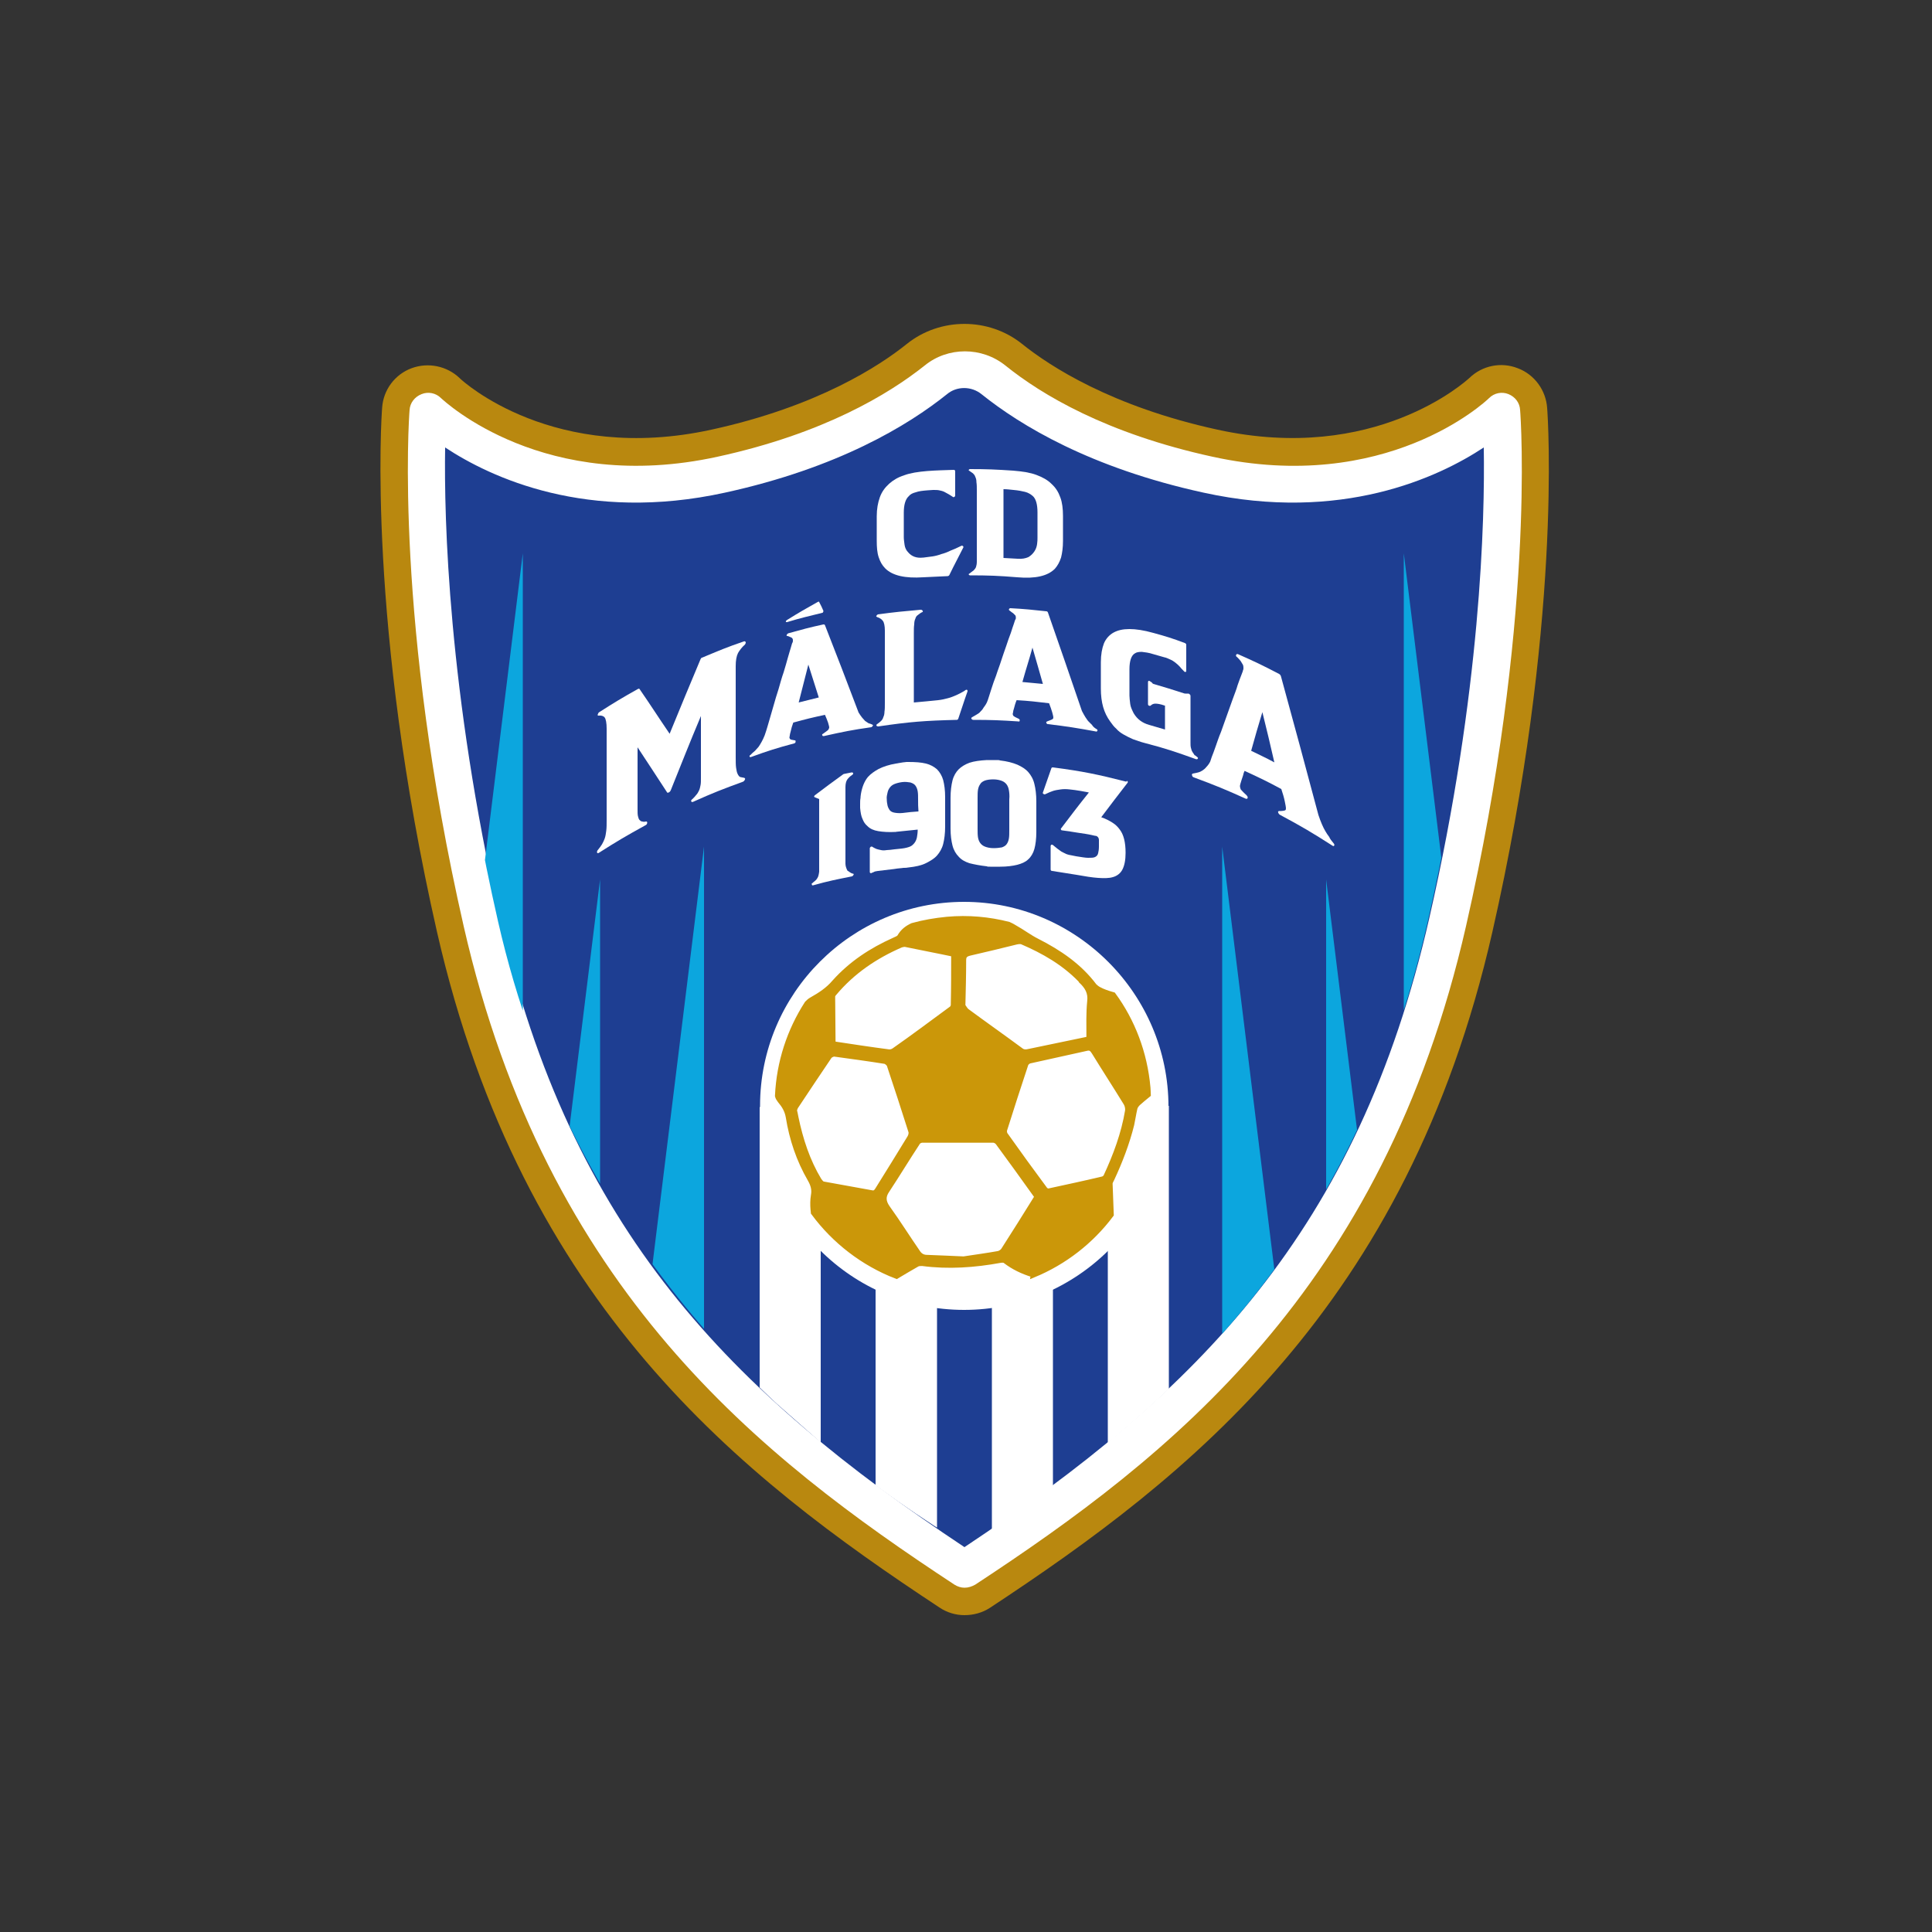 <svg xmlns="http://www.w3.org/2000/svg" xmlns:xlink="http://www.w3.org/1999/xlink" id="Capa_1" x="0px" y="0px" viewBox="0 0 500 500" style="enable-background:new 0 0 500 500;" xml:space="preserve"><rect x="0" y="0" width="500" height="500" fill="#333333" stroke="none"/><style type="text/css">	.st0{clip-path:url(#SVGID_00000013907142783792806020000009180416099664091306_);}	.st1{clip-path:url(#SVGID_00000112605031352232393110000013905794838934738835_);}	.st2{clip-path:url(#SVGID_00000079466195455266563570000001852621976491864732_);}	.st3{fill-rule:evenodd;clip-rule:evenodd;fill:#FFFFFF;}	.st4{fill:#FFFFFF;}	.st5{fill-rule:evenodd;clip-rule:evenodd;fill:#CB9709;stroke:#CB9709;stroke-width:1.68;}	.st6{fill:#0CA6DE;}</style><g>	<g>		<defs>			<path id="SVGID_1_" d="M242.2,98.3c4.3-3.5,10.6-3.5,14.9,0c9,7.2,26.5,18.2,55.5,24.6c48,10.5,75.9-16.4,75.9-16.4    s4,53.5-13.9,132.2c-20.1,88.3-68.7,130.4-125,167.5c-56.3-37-104.8-79.1-125-167.5c-18-78.7-13.9-132.2-13.9-132.2    s27.9,26.9,75.9,16.4C215.7,116.5,233.2,105.5,242.2,98.3z"></path>		</defs>		<defs>			<path id="SVGID_00000001625804388278952180000012117127368612899988_" d="M249.6,418c-2.3,0-4.6-0.7-6.5-2    c-51.3-33.8-107.9-77.9-130-174.8c-18.1-79.6-14.4-133.5-14.2-135.7c0.3-4.6,3.3-8.6,7.6-10.2c4.3-1.6,9.2-0.6,12.5,2.6    c0.9,0.9,24.4,22.2,65.1,13.3c27.5-6,43.5-16.5,50.6-22.2l0,0c8.6-6.9,21.2-6.9,29.8,0c7.1,5.7,23.1,16.2,50.6,22.2    c40.7,8.9,64.2-12.5,65.2-13.4c3.3-3.2,8.2-4.2,12.5-2.5c4.3,1.6,7.3,5.7,7.6,10.3c0.2,2.3,3.9,56.2-14.2,135.7    c-22.1,96.9-78.7,141-130,174.8C254.2,417.4,251.9,418,249.6,418z M122.4,127.9c0.4,22.1,3.1,60.4,13.9,108.1    c17.5,76.7,56.4,117.3,113.4,155.8c57-38.5,95.9-79.1,113.4-155.8c10.9-47.8,13.5-86.1,13.9-108.1c-14.9,7-37.6,13-66.9,6.5    c-30.6-6.7-49.8-18.3-60.5-26.9c-10.7,8.6-29.8,20.2-60.5,26.9C159.9,140.9,137.2,134.9,122.4,127.9z"></path>		</defs>		<use xlink:href="#SVGID_1_" style="overflow:visible;fill:#1E3E92;"></use>		<use xlink:href="#SVGID_00000001625804388278952180000012117127368612899988_" style="overflow:visible;fill:#B9880F;"></use>		<clipPath id="SVGID_00000054252507659115569910000012119856449244699055_">			<use xlink:href="#SVGID_1_" style="overflow:visible;"></use>		</clipPath>					<clipPath id="SVGID_00000158713144050079375380000002287823305363006373_" style="clip-path:url(#SVGID_00000054252507659115569910000012119856449244699055_);">			<use xlink:href="#SVGID_00000001625804388278952180000012117127368612899988_" style="overflow:visible;"></use>		</clipPath>	</g>	<g>		<defs>			<path id="SVGID_00000000903677458782591270000012441352398769498553_" d="M242.2,98.3c4.3-3.5,10.6-3.5,14.9,0    c9,7.2,26.5,18.2,55.5,24.6c48,10.5,75.9-16.4,75.9-16.4s4,53.5-13.9,132.2c-20.1,88.3-68.7,130.4-125,167.5    c-56.3-37-104.8-79.1-125-167.5c-18-78.7-13.9-132.2-13.9-132.2s27.9,26.9,75.9,16.4C215.7,116.5,233.2,105.5,242.2,98.3z"></path>		</defs>		<defs>			<path id="SVGID_00000167362182759224794110000018145143095772356791_" d="M249.6,410.9c-0.9,0-1.8-0.3-2.6-0.8    c-50.2-33-105.5-76.1-127-170.4c-17.9-78.5-14.2-131.4-14-133.6c0.1-1.8,1.3-3.4,3.1-4.1c1.7-0.7,3.7-0.3,5,1    c1.1,1,26.8,25,71.6,15.2c27.5-6,44.3-16.2,53.6-23.6l0,0c6-4.9,14.8-4.9,20.9,0c9.3,7.5,26.1,17.6,53.6,23.6    c44.8,9.8,70.5-14.1,71.6-15.2c1.3-1.3,3.3-1.7,5-1c1.7,0.7,2.9,2.2,3,4.1c0.2,2.2,3.9,55.1-14,133.6    c-21.5,94.3-76.8,137.4-127,170.4C251.5,410.6,250.6,410.9,249.6,410.9z M115.2,115.8c-0.3,18.3,0.8,63.2,14.1,121.8    c18.4,80.8,59.7,122.5,120.3,162.8c60.6-40.3,101.9-82,120.3-162.8c13.4-58.6,14.4-103.4,14.1-121.8    c-11.8,7.8-36.9,19.5-72.5,11.7c-29.3-6.4-47.4-17.4-57.5-25.5c-2.6-2.1-6.4-2.1-8.9,0l0,0c-10.1,8.1-28.2,19.1-57.5,25.5    C152,135.3,127,123.6,115.2,115.8z"></path>		</defs>		<use xlink:href="#SVGID_00000000903677458782591270000012441352398769498553_" style="overflow:visible;fill:#1E3E92;"></use>		<use xlink:href="#SVGID_00000167362182759224794110000018145143095772356791_" style="overflow:visible;fill:#FFFFFF;"></use>		<clipPath id="SVGID_00000182509052076541592960000001566800973925444509_">			<use xlink:href="#SVGID_00000000903677458782591270000012441352398769498553_" style="overflow:visible;"></use>		</clipPath>					<clipPath id="SVGID_00000106117373119341974300000007846368539136930442_" style="clip-path:url(#SVGID_00000182509052076541592960000001566800973925444509_);">			<use xlink:href="#SVGID_00000167362182759224794110000018145143095772356791_" style="overflow:visible;"></use>		</clipPath>	</g>	<g>		<defs>			<path id="SVGID_00000097501088181306221680000005901841030486175382_" d="M241.9,103.5c4.2-3.4,10.2-3.4,14.4,0    c8.6,6.9,25.5,17.5,53.5,23.6c46.2,10.1,73.1-15.8,73.1-15.8s3.9,51.5-13.4,127.2c-19.4,85-65.9,125.8-119.1,161.8    c-46.7-28.4-102.1-76.8-121.5-161.8c-17.3-75.8-13.4-127.2-13.4-127.2s26.8,25.9,73.1,15.8C216.4,121.1,233.3,110.5,241.9,103.5z    "></path>		</defs>		<clipPath id="SVGID_00000078733051684109208680000008138850648586275473_">			<use xlink:href="#SVGID_00000097501088181306221680000005901841030486175382_" style="overflow:visible;"></use>		</clipPath>		<g style="clip-path:url(#SVGID_00000078733051684109208680000008138850648586275473_);">			<g>				<g>					<g>						<g>															<ellipse transform="matrix(0.919 -0.395 0.395 0.919 -93.802 122.545)" class="st3" cx="250.5" cy="288.9" rx="48.5" ry="48.5"></ellipse>						</g>						<g>							<polygon class="st4" points="212.4,373.3 196.6,359.4 196.6,286.5 212.4,286.5        "></polygon>							<polygon class="st4" points="242.5,396.8 226.6,385.6 226.6,287.3 242.5,287.3        "></polygon>							<polygon class="st4" points="272.5,386.7 256.7,398.4 256.7,288.4 272.5,288.4        "></polygon>							<path class="st4" d="M249.5,339c-29.1,0-52.8-23.7-52.8-52.8s23.7-52.8,52.8-52.8s52.9,23.9,52.9,53        C302.4,315.5,278.6,339,249.5,339z M249.5,240.9c-25,0-45.3,20.3-45.3,45.3s20.3,45.3,45.3,45.3s45.3-20.3,45.3-45.3        S274.4,240.9,249.5,240.9z"></path>							<polygon class="st4" points="302.5,362.3 286.7,376.6 286.7,286.2 302.5,286.2        "></polygon>							<path class="st5" d="M288,257.6c-1.4-0.4-2.6-0.8-3.7-1.4c-0.4-0.2-0.9-0.6-1.2-0.9c-3.9-5.2-9.1-8.7-14.8-11.6        c-2-1-3.8-2.4-5.8-3.5c-0.5-0.3-1-0.6-1.5-0.8c-5.1-1.3-10.4-1.8-15.9-1.3c-3.1,0.3-6,0.8-8.9,1.6c-1.3,0.6-2.4,1.4-3.2,2.8        c-0.3,0.5-1,0.7-1.6,1c-5.8,2.6-11,6-15.3,10.8c-1.7,2-3.7,3.3-6,4.6c-0.4,0.2-0.8,0.6-1.1,0.9c-4.5,7-7.2,15.1-7.6,23.8        c0.1,0.4,0.3,0.7,0.6,1.1c1.1,1.3,1.9,2.6,2.2,4.4c0.9,5.6,2.7,11,5.6,16c0.8,1.4,1.2,2.7,0.9,4.3c-0.2,1.2-0.2,2.4-0.1,3.6        c0,0.3,0.1,0.6,0.1,0.8c5.4,7.3,12.8,13,21.3,16.3c1.8-1.1,3.6-2.1,5.3-3.1c0.4-0.2,0.9-0.2,1.4-0.2        c6.8,0.9,13.5,0.4,20.1-0.8c0.5-0.1,1.2-0.1,1.5,0.2c2.1,1.6,4.4,2.7,7,3.5c0,0,0.1,0,0.1,0.1c8-3.3,14.9-8.7,20-15.5        c-0.1-2.8-0.2-5.4-0.3-8c0-0.4,0.3-0.9,0.5-1.3c2.1-4.5,3.9-9.2,5.1-14c0.3-1.4,0.5-2.8,0.8-4.1c0.1-0.6,0.5-1.1,0.9-1.5        c0.8-0.7,1.6-1.4,2.6-2.2c0-0.6-0.1-1.1-0.1-1.7C296.1,272.5,292.9,264.3,288,257.6z M249.2,248.5c0-1.2,0.5-1.7,1.7-2        c4-0.9,8-1.9,12.1-2.9c0.5-0.1,1.1-0.2,1.6,0c5.6,2.4,10.8,5.4,15.1,9.8c0.1,0.1,0.2,0.2,0.2,0.3c1.6,1.5,2.6,3.1,2.3,5.5        c-0.3,3-0.2,6-0.2,9c0,0.6-0.2,0.9-0.8,1c-5,1-9.9,2.1-14.9,3.1c-0.8,0.2-1.6,0.2-2.3-0.4c-4.6-3.4-9.3-6.7-13.9-10.1        c-0.5-0.4-0.8-1.1-1.1-1.4C249.1,256.2,249.2,252.3,249.2,248.5z M215.3,257.9c0-0.3,0.2-0.7,0.5-1        c4.7-5.6,10.6-9.6,17.3-12.5c0.3-0.1,0.8-0.2,1.1-0.2c4.3,0.9,8.6,1.7,12.8,2.6c0,4.5,0,8.9-0.1,13.3c0,0.4-0.3,1-0.7,1.2        c-4.9,3.6-9.7,7.2-14.7,10.7c-0.4,0.3-1.1,0.5-1.6,0.4c-4.6-0.6-9.2-1.3-13.8-2c-0.3,0-0.7-0.5-0.7-0.8        C215.4,265.7,215.3,261.8,215.3,257.9z M225.7,308.9c-4.2-0.8-8.5-1.5-12.7-2.3c-0.5-0.1-0.9-0.7-1.2-1.1        c-3-5-4.8-10.5-6-16.3c-0.1-0.5-0.2-1.1-0.4-1.9c0.1-0.2,0.2-0.7,0.4-1c2.9-4.4,5.8-8.7,8.7-13c0.3-0.4,1-0.7,1.4-0.7        c4.4,0.6,8.8,1.2,13.2,1.9c0.4,0.1,1,0.6,1.2,1c1.9,5.7,3.8,11.5,5.6,17.2c0.2,0.5,0,1.3-0.3,1.8c-2.8,4.6-5.6,9.1-8.4,13.6        C226.8,308.7,226.4,309,225.7,308.9z M268.3,310.2c-2.8,4.5-5.6,9-8.5,13.5c-0.3,0.4-0.9,0.8-1.4,0.9c-2.8,0.5-5.7,0.9-9,1.4        c-2.8-0.1-6.1-0.3-9.5-0.4c-1,0-1.8-0.4-2.4-1.2c-2.7-3.9-5.2-7.9-8-11.8c-1.1-1.6-1.2-3-0.1-4.6c2.7-4.1,5.3-8.4,8-12.5        c0.2-0.3,0.8-0.6,1.2-0.6c6.2,0,12.3,0,18.5,0c0.4,0,1,0.3,1.3,0.7c3.3,4.5,6.5,8.9,9.7,13.4        C268.5,309.2,268.5,309.9,268.3,310.2z M292,287.5c-1,6-3.1,11.6-5.6,17c-0.2,0.4-0.6,0.7-1,0.8c-4.6,1.1-9.3,2.1-13.9,3.1        c-0.4,0.1-1-0.2-1.2-0.5c-3.5-4.7-6.9-9.4-10.3-14.2c-0.2-0.3-0.3-0.9-0.2-1.3c1.8-5.7,3.6-11.3,5.5-17        c0.1-0.4,0.7-0.9,1.1-1c5-1.1,10-2.2,14.9-3.3c1-0.2,1.5,0.3,2,1.1c2.7,4.4,5.5,8.7,8.2,13.1        C291.9,285.9,292.1,286.8,292,287.5z"></path>						</g>					</g>				</g>				<path class="st6" d="M282.3,150.6"></path>			</g>			<g>				<polygon class="st6" points="316.3,219.1 316.3,348.8 332.3,348.8     "></polygon>				<polygon class="st6" points="343.2,227.6 343.2,357.2 359.2,357.2     "></polygon>				<polygon class="st6" points="363.3,143.2 363.3,272.9 379.3,272.9     "></polygon>			</g>			<g>				<polygon class="st6" points="182.2,219.1 182.2,348.8 166.2,348.8     "></polygon>				<polygon class="st6" points="155.3,227.6 155.3,357.2 139.3,357.2     "></polygon>				<polygon class="st6" points="135.3,143.2 135.3,272.9 119.3,272.9     "></polygon>			</g>		</g>	</g>	<g>		<g>			<g>				<path class="st4" d="M249.2,141.3c0.1,0.1,0.2,0.3,0.1,0.4c-1.4,2.8-2.2,4.2-3.6,7.1c-0.1,0.2-0.2,0.2-0.4,0.3     c-2.6,0.1-3.9,0.2-6.4,0.3c-4.6,0.3-7.9-0.4-9.8-2.3c-0.8-0.8-1.3-1.7-1.7-2.9c-0.4-1.2-0.5-2.6-0.5-4.3c0-2.5,0-3.8,0-6.3     c0-1.9,0.3-3.5,0.8-4.9c0.5-1.4,1.3-2.5,2.4-3.5c1-0.9,2.3-1.7,3.9-2.2c1.6-0.6,3.6-0.9,6-1.1c2.7-0.2,4.1-0.2,6.8-0.3     c0.1,0,0.2,0,0.3,0.1c0.1,0.1,0.1,0.2,0.1,0.2c0,2.6,0,3.9,0,6.4c0,0.1-0.1,0.2-0.2,0.3c-0.2,0.1-0.3,0.1-0.4,0     c-0.4-0.3-0.8-0.5-1.1-0.7c-0.4-0.2-0.7-0.4-1.1-0.6c-0.4-0.2-0.8-0.3-1.3-0.4c-0.4-0.1-1-0.1-1.6-0.1c-0.6,0-0.9,0.1-1.5,0.1     c-1.2,0.1-2.2,0.2-3,0.5c-0.8,0.2-1.4,0.5-1.8,1c-0.9,0.8-1.3,2.3-1.3,4.3c0,2.5,0,3.8,0,6.3c0,0.6,0.1,1.2,0.2,2     c0.1,0.7,0.4,1.4,0.9,1.9c0.9,1.1,2.2,1.6,3.9,1.4c0.1,0,0.1,0,0.1,0c0,0,0,0,0,0c0.8-0.1,1.5-0.2,2.3-0.3     c0.7-0.1,1.5-0.3,2.3-0.6c0.8-0.2,1.6-0.5,2.4-0.9c0.8-0.3,1.7-0.7,2.7-1.2C248.8,141.2,249,141.2,249.2,141.3z"></path>				<path class="st4" d="M272.1,125.2c1.1,1,1.8,2.1,2.3,3.5c0.5,1.3,0.7,3,0.7,4.8c0,2.6,0,3.9,0,6.5c0,1.7-0.2,3.1-0.5,4.3     c-0.4,1.2-0.9,2.1-1.6,2.9c-1.9,1.9-5.1,2.6-9.7,2.2c-4.9-0.4-7.4-0.5-12.3-0.5c-0.1,0-0.2-0.1-0.3-0.2c0-0.1,0-0.2,0.1-0.2     c0.5-0.4,0.9-0.7,1.2-0.9c0.3-0.3,0.5-0.6,0.6-0.9c0.1-0.3,0.2-0.8,0.2-1.3c0-0.5,0-1.2,0-2c0-6.6,0-9.9,0-16.5     c0-0.8,0-1.5-0.1-2.1c0-0.6-0.1-1-0.3-1.4c-0.1-0.4-0.4-0.7-0.6-0.9c-0.3-0.2-0.6-0.4-1-0.7c-0.1,0-0.1-0.1-0.1-0.2     c0.1-0.1,0.2-0.2,0.3-0.2c4.5,0,6.7,0.1,11.2,0.4c2.4,0.2,4.4,0.5,6,1.1C269.8,123.5,271.1,124.2,272.1,125.2z M259.7,126.6     c0,7.1,0,10.7,0,17.8c1.4,0.1,2.2,0.1,3.6,0.2c1.2,0.1,2.1-0.1,2.8-0.4c0.7-0.4,1.2-0.9,1.6-1.5c0.4-0.6,0.6-1.2,0.7-1.9     c0.1-0.7,0.1-1.2,0.1-1.7c0-2.6,0-3.9,0-6.5c0-1-0.1-1.9-0.3-2.6c-0.2-0.7-0.5-1.3-1-1.7c-0.5-0.4-1.1-0.8-1.9-1     c-0.8-0.2-1.8-0.4-3-0.5C261.2,126.7,260.7,126.6,259.7,126.6z"></path>			</g>			<g>				<path class="st4" d="M192.6,201.3c0.2,0.1,0.3,0.2,0.2,0.4c-0.1,0.3-0.3,0.5-0.5,0.6c-5.2,1.9-7.8,2.9-12.9,5.2     c-0.3,0.1-0.4,0.1-0.5-0.1c-0.1-0.2,0-0.4,0.3-0.6c0.4-0.4,0.7-0.7,1-1.1c0.3-0.3,0.5-0.7,0.7-1.1c0.2-0.4,0.3-0.9,0.4-1.4     c0.1-0.5,0.1-1.1,0.1-1.8c0-6.4,0-9.6,0-16.1c-3.2,7.6-4.7,11.5-7.8,19.2c-0.1,0.2-0.2,0.4-0.4,0.5c0,0-0.1,0-0.1,0.1     c0,0,0,0-0.1,0c-0.2,0.1-0.3,0.1-0.4-0.1c-3.1-4.7-4.6-7.1-7.6-11.6c0,6.4,0,9.6,0,16.1c0,0.7,0,1.3,0.1,1.7     c0.1,0.4,0.2,0.8,0.4,1c0.2,0.2,0.4,0.4,0.7,0.4c0.3,0.1,0.6,0.1,1,0c0.2,0,0.3,0.1,0.3,0.3c0,0.3-0.2,0.6-0.5,0.7     c-4.9,2.7-7.3,4.1-12,7.1c-0.3,0.2-0.4,0.1-0.5-0.1c0-0.1,0-0.4,0.2-0.6c0.4-0.5,0.8-1,1.1-1.5c0.3-0.5,0.5-1,0.7-1.5     c0.2-0.6,0.3-1.2,0.4-2c0.1-0.8,0.1-1.7,0.1-2.9c0-9.4,0-14.1,0-23.5c0-1.5-0.2-2.5-0.5-2.9c-0.3-0.4-0.9-0.6-1.6-0.5     c-0.2,0-0.3-0.1-0.2-0.3c0.1-0.3,0.2-0.5,0.4-0.6c3.9-2.5,5.9-3.7,10-6c0.2-0.1,0.3-0.1,0.4,0c3.1,4.5,4.6,6.9,7.8,11.6     c3.2-7.8,4.8-11.7,8-19.3c0.1-0.2,0.2-0.4,0.4-0.4c4.3-1.8,6.4-2.7,10.8-4.2c0.2-0.1,0.4,0,0.5,0.2c0,0.1,0,0.3-0.2,0.6     c-0.8,0.7-1.4,1.5-1.8,2.2c-0.4,0.8-0.6,1.9-0.6,3.4c0,9.4,0,14.1,0,23.5c0,1.2,0,2.1,0.1,2.8c0.1,0.7,0.2,1.2,0.4,1.6     c0.2,0.4,0.4,0.7,0.7,0.8C191.7,201.1,192.1,201.2,192.6,201.3z"></path>				<path class="st4" d="M225.7,187.5c0.2,0.1,0.3,0.2,0.2,0.3c-0.1,0.2-0.2,0.3-0.4,0.4c-5,0.7-7.4,1.2-12.3,2.3     c-0.2,0-0.3,0-0.4-0.2c-0.1-0.2,0-0.3,0.2-0.4c0.8-0.6,1.3-0.9,1.4-1.1c0.1-0.2,0.2-0.4,0.2-0.6c0-0.1-0.1-0.5-0.3-1.2     c-0.2-0.6-0.5-1.3-0.8-2c-3.3,0.7-4.9,1.1-8.2,2c-0.1,0.4-0.3,0.8-0.4,1.2c-0.1,0.4-0.2,0.8-0.3,1.2c-0.1,0.4-0.2,0.7-0.2,0.9     s-0.1,0.5-0.1,0.5c0,0.2,0.1,0.4,0.2,0.5c0.1,0.1,0.5,0.2,1.2,0.3c0.2,0,0.2,0.1,0.2,0.3c0,0.3-0.1,0.4-0.4,0.5     c-4.5,1.2-6.7,1.9-11.1,3.5c-0.2,0.1-0.4,0-0.4-0.1c-0.1-0.1,0-0.3,0.2-0.4c0.4-0.4,0.8-0.8,1.2-1.1c0.3-0.3,0.6-0.7,0.9-1     c0.3-0.4,0.5-0.8,0.8-1.3c0.3-0.5,0.5-1,0.8-1.7c0-0.1,0.2-0.5,0.4-1.2c0.2-0.7,0.5-1.6,0.8-2.7s0.7-2.4,1.1-3.8     c0.4-1.4,0.8-2.8,1.3-4.3c0.4-1.4,0.8-2.9,1.3-4.3c0.4-1.4,0.8-2.6,1.1-3.8c0.3-1.1,0.6-2,0.8-2.7c0.2-0.7,0.3-1.1,0.4-1.2     c0.1-0.2,0.1-0.3,0.1-0.5c0-0.2,0-0.4-0.1-0.5c0-0.1-0.2-0.3-0.5-0.4c-0.3-0.1-0.6-0.3-0.8-0.3c-0.2,0-0.3-0.1-0.2-0.3     c0.1-0.2,0.2-0.3,0.4-0.4c3.6-1,5.4-1.5,9.1-2.3c0.2,0,0.3,0,0.4,0.2c3.5,8.9,5.2,13.4,8.7,22.6c0.3,0.5,0.6,0.9,0.9,1.3     c0.3,0.3,0.5,0.6,0.8,0.9c0.3,0.2,0.6,0.4,0.9,0.6C224.9,187.2,225.3,187.3,225.7,187.5z M213.1,158.1c0,0.1,0,0.2-0.1,0.3     c0,0.1-0.1,0.2-0.2,0.2c-3.6,0.9-5.5,1.3-9.1,2.4c0,0-0.1,0-0.1,0c-0.1,0-0.2,0-0.2-0.1c-0.1-0.1,0-0.2,0.2-0.4     c3.2-2,4.8-2.9,8-4.7c0.1,0,0.1-0.1,0.3-0.1c0,0,0.1,0,0.1,0.1C212.5,156.7,212.7,157.2,213.1,158.1z M211.9,180.5     c-1.1-3.4-1.6-5.1-2.7-8.5c-1,3.9-1.5,5.9-2.5,9.8C208.8,181.3,209.8,181,211.9,180.5z"></path>				<path class="st4" d="M250.2,178.5c0.2,0.1,0.2,0.2,0.2,0.4c-1,2.8-1.4,4.2-2.4,7.1c-0.1,0.2-0.2,0.3-0.4,0.3     c-8.2,0.2-12.2,0.5-20.3,1.7c-0.2,0-0.4-0.1-0.5-0.2c0-0.1,0-0.3,0.2-0.4c0.4-0.3,0.7-0.5,1-0.8c0.3-0.3,0.5-0.6,0.6-1     c0.2-0.4,0.3-0.9,0.3-1.4c0.1-0.6,0.1-1.3,0.1-2.3c0-7.5,0-11.2,0-18.7c0-1.2-0.2-2.1-0.5-2.5c-0.3-0.4-0.8-0.8-1.5-1     c-0.2-0.1-0.3-0.2-0.2-0.3c0.1-0.2,0.2-0.3,0.4-0.4c4.4-0.6,6.6-0.8,11.1-1.2c0.2,0,0.4,0.1,0.5,0.3c0.1,0.2,0,0.3-0.3,0.4     c-0.4,0.2-0.7,0.5-1,0.7c-0.3,0.2-0.5,0.5-0.6,0.9c-0.2,0.4-0.3,0.9-0.3,1.5c-0.1,0.6-0.1,1.3-0.1,2.3c0,7.1,0,10.7,0,17.9     c1.3-0.1,2-0.2,3.3-0.3c1.1-0.1,2.1-0.2,3-0.3c0.9-0.1,1.8-0.3,2.5-0.5c0.8-0.2,1.5-0.5,2.2-0.8c0.7-0.3,1.4-0.7,2.1-1.1     C249.9,178.5,250.1,178.5,250.2,178.5z"></path>				<path class="st4" d="M283.8,188.7c0.2,0.1,0.3,0.3,0.2,0.4c-0.1,0.2-0.2,0.3-0.4,0.2c-4.9-0.9-7.4-1.3-12.4-1.9     c-0.2,0-0.3-0.1-0.4-0.3c-0.1-0.2,0-0.3,0.2-0.4c0.8-0.3,1.3-0.5,1.4-0.6c0.2-0.1,0.2-0.3,0.2-0.5c0-0.1-0.1-0.6-0.3-1.3     c-0.2-0.7-0.5-1.5-0.8-2.3c-3.4-0.4-5-0.6-8.4-0.8c-0.1,0.3-0.3,0.7-0.4,1.1c-0.1,0.4-0.2,0.7-0.3,1.1c-0.1,0.3-0.2,0.6-0.2,0.9     c-0.1,0.2-0.1,0.4-0.1,0.5c0,0.2,0.1,0.4,0.2,0.5c0.1,0.1,0.6,0.4,1.3,0.7c0.2,0.1,0.3,0.2,0.3,0.4c0,0.3-0.1,0.4-0.4,0.3     c-4.6-0.3-6.9-0.4-11.6-0.4c-0.2,0-0.4-0.1-0.5-0.3c-0.1-0.1,0-0.3,0.2-0.4c0.5-0.3,0.9-0.5,1.2-0.7c0.3-0.2,0.7-0.4,0.9-0.7     c0.3-0.3,0.6-0.6,0.8-1c0.3-0.4,0.6-0.8,0.9-1.4c0-0.1,0.2-0.4,0.4-1.1c0.2-0.6,0.5-1.5,0.8-2.5c0.3-1,0.7-2.1,1.2-3.4     c0.4-1.3,0.9-2.5,1.3-3.8s0.9-2.6,1.3-3.8c0.4-1.2,0.8-2.4,1.2-3.4c0.3-1,0.6-1.8,0.8-2.4c0.2-0.6,0.3-1,0.4-1.1     c0.1-0.1,0.1-0.3,0.1-0.4c0-0.2,0-0.4-0.1-0.6c-0.1-0.1-0.3-0.3-0.6-0.6c-0.3-0.2-0.6-0.4-0.8-0.6c-0.2-0.1-0.3-0.2-0.3-0.4     c0.1-0.2,0.2-0.3,0.4-0.3c3.7,0.2,5.6,0.4,9.3,0.8c0.2,0,0.3,0.1,0.4,0.3c3.5,10.1,5.3,15.2,8.8,25.5c0.3,0.6,0.6,1.1,0.9,1.6     c0.3,0.4,0.5,0.8,0.8,1.1c0.3,0.3,0.6,0.6,0.9,0.9C282.9,188.1,283.3,188.4,283.8,188.7z M269.9,177c-1.1-3.8-1.6-5.7-2.7-9.4     c-1,3.6-1.6,5.3-2.6,8.9C266.7,176.7,267.8,176.8,269.9,177z"></path>				<path class="st4" d="M309.8,195.9c0.2,0.1,0.3,0.3,0.2,0.4c-0.1,0.2-0.2,0.2-0.4,0.2c-5.3-1.9-7.9-2.8-13.3-4.2     c-1.2-0.3-2.2-0.7-3.1-1c-0.9-0.4-1.7-0.8-2.4-1.2c-0.7-0.4-1.4-0.9-1.9-1.5c-0.6-0.5-1.1-1.2-1.6-1.9c-0.8-1.1-1.4-2.3-1.8-3.7     c-0.4-1.4-0.6-3-0.6-4.8c0-2.7,0-4.1,0-6.8c0-2,0.3-3.6,0.8-4.9c0.5-1.2,1.4-2.2,2.5-2.8c1.1-0.6,2.4-0.9,4.1-0.9     c1.7,0,3.7,0.3,6.2,1c3.3,0.9,4.9,1.4,8.1,2.6c0.3,0.1,0.4,0.3,0.4,0.5c0,2.7,0,4.1,0,6.8c0,0.1-0.1,0.2-0.2,0.2     c-0.1,0-0.3,0-0.4-0.2c-0.4-0.4-0.8-0.8-1.1-1.2c-0.4-0.4-0.7-0.7-1.1-1c-0.4-0.3-0.8-0.6-1.3-0.8c-0.5-0.2-1-0.5-1.6-0.6     c-1.1-0.3-1.7-0.5-2.8-0.8c-1.2-0.4-2.2-0.5-3-0.6c-0.8,0-1.4,0.1-1.8,0.4c-0.9,0.5-1.4,1.9-1.4,4.1c0,2.7,0,4.1,0,6.8     c0,0.6,0.1,1.3,0.2,2.2c0.1,0.8,0.5,1.6,0.9,2.4c0.9,1.5,2.2,2.5,4,3c1.6,0.5,2.5,0.7,4.1,1.2c0-2.5,0-3.7,0-6.2     c-0.1,0-0.1,0-0.1,0c-1.1-0.4-1.9-0.5-2.4-0.5c-0.5,0-0.9,0.2-1.2,0.5c-0.1,0.1-0.3,0.1-0.5,0c-0.2-0.1-0.2-0.3-0.2-0.4     c0-2.3,0-3.4,0-5.7c0-0.1,0.1-0.2,0.1-0.3c0.1,0,0.3,0,0.4,0.1c0.1,0.1,0.2,0.1,0.3,0.2c0.2,0.1,0.3,0.2,0.3,0.3     c0,0,0.1,0.1,0.3,0.2c3.1,0.9,4.7,1.4,7.8,2.4c0.2,0.1,0.4,0.1,0.6,0.1c0.1,0,0.3,0,0.6,0c0.2,0,0.3,0.1,0.4,0.2     c0.1,0.1,0.2,0.2,0.2,0.4c0,4.8,0,7.2,0,12c0,0.6,0,1,0.1,1.4c0.1,0.4,0.2,0.8,0.4,1.1c0.2,0.3,0.4,0.6,0.6,0.9     C309.2,195.4,309.5,195.6,309.8,195.9z"></path>				<path class="st4" d="M345.1,218.2c0.2,0.2,0.3,0.5,0.2,0.6c-0.1,0.2-0.2,0.2-0.4,0.1c-5.3-3.4-8-5-13.6-8     c-0.2-0.1-0.4-0.3-0.5-0.6c-0.1-0.2,0-0.4,0.2-0.4c0.9,0,1.4-0.1,1.6-0.2c0.2-0.1,0.2-0.3,0.2-0.6c0-0.2-0.1-0.7-0.3-1.7     c-0.2-1-0.5-2-0.9-3.2c-3.7-2-5.6-2.9-9.5-4.7c-0.2,0.4-0.3,0.7-0.4,1.2c-0.1,0.4-0.3,0.8-0.4,1.2c-0.1,0.4-0.2,0.7-0.3,1     c-0.1,0.3-0.1,0.5-0.1,0.6c0,0.2,0.1,0.5,0.2,0.8c0.2,0.2,0.6,0.7,1.5,1.5c0.2,0.2,0.3,0.4,0.3,0.6c0,0.3-0.2,0.4-0.5,0.3     c-5.3-2.4-8-3.5-13.4-5.5c-0.3-0.1-0.5-0.3-0.5-0.6c-0.1-0.2,0-0.3,0.2-0.4c0.6-0.1,1-0.2,1.4-0.3c0.4-0.1,0.8-0.3,1.1-0.5     c0.3-0.2,0.7-0.5,1-0.9c0.3-0.3,0.7-0.8,1-1.4c0-0.1,0.2-0.5,0.4-1.2c0.3-0.7,0.6-1.6,1-2.7c0.4-1.1,0.8-2.4,1.4-3.8     c0.5-1.4,1-2.8,1.5-4.2c0.5-1.4,1-2.8,1.5-4.2c0.5-1.4,1-2.6,1.3-3.7c0.4-1.1,0.7-2,1-2.7c0.3-0.7,0.4-1.1,0.4-1.2     c0.1-0.1,0.1-0.3,0.1-0.5c0-0.2,0-0.5-0.1-0.8c-0.1-0.2-0.3-0.5-0.6-1c-0.3-0.4-0.7-0.8-0.9-1c-0.3-0.2-0.4-0.4-0.3-0.6     c0.1-0.2,0.2-0.3,0.5-0.2c4.3,1.9,6.4,2.9,10.6,5.1c0.2,0.1,0.4,0.3,0.5,0.6c3.3,12,6.5,23.9,9.7,35.9c0.3,0.9,0.6,1.7,0.9,2.4     c0.3,0.7,0.6,1.3,0.9,1.8c0.3,0.5,0.6,1,1,1.5C344.2,217.1,344.6,217.6,345.1,218.2z M329.8,197.3c-1.2-5.2-1.8-7.8-3.1-13     c-1.2,4-1.8,6-2.9,10C326.2,195.5,327.4,196,329.8,197.3z"></path>			</g>			<g>				<path class="st4" d="M220.7,226.1c0.2,0,0.3,0.1,0.2,0.3c-0.1,0.2-0.2,0.3-0.4,0.4c-4,0.8-6.1,1.2-10,2.3     c-0.2,0.1-0.4,0-0.4-0.2c-0.1-0.2,0-0.3,0.2-0.4c0,0,0.1,0,0.1-0.1c0.5-0.4,0.9-0.7,1.1-1.1c0.3-0.4,0.4-1,0.5-1.7     c0-0.1,0-0.5,0-1.1c0-0.7,0-1.5,0-2.6c0-1,0-2.2,0-3.5c0-1.3,0-2.6,0-4c0-1.4,0-2.7,0-4c0-1.3,0-2.5,0-3.6     c-0.5-0.2-0.7-0.3-1.2-0.5c-0.1-0.1-0.1-0.1-0.1-0.2c0-0.1,0.1-0.2,0.2-0.3c2.9-2.2,4.4-3.3,7.3-5.4c0,0,0.1-0.1,0.2-0.1     c0.2,0,0.3-0.1,0.5-0.1c0.6-0.1,0.9-0.2,1.5-0.3c0.2,0,0.3,0,0.4,0.2c0,0.1,0,0.3-0.2,0.4c-0.6,0.4-1,0.8-1.3,1.2     c-0.3,0.4-0.5,1.1-0.5,2c0,7.9,0,11.9,0,19.8c0,0.6,0.2,1.2,0.5,1.8C219.8,225.6,220.2,226,220.7,226.1     C220.7,226.1,220.7,226.1,220.7,226.1z"></path>				<path class="st4" d="M222.6,209.1c0-0.2,0-0.4,0-0.5c0-0.1,0-0.3,0-0.6c0-0.5,0-1,0.1-1.5c0-0.5,0.1-0.8,0.1-1     c0.3-1.8,0.9-3.3,1.8-4.4c0.7-0.8,1.7-1.5,2.8-2.1c1.2-0.6,2.7-1.1,4.5-1.4c0,0,0.2,0,0.6-0.1c0.4-0.1,0.8-0.1,1.2-0.2     c0.3,0,0.7-0.1,0.9-0.1c0.3,0,0.4,0,0.5,0c1.8,0,3.3,0.1,4.5,0.4c1.2,0.3,2.1,0.8,2.9,1.5c0.7,0.7,1.3,1.7,1.6,2.8     c0.3,1.2,0.5,2.6,0.5,4.4c0,3.1,0,4.6,0,7.6c0,1.8-0.2,3.3-0.5,4.5c-0.3,1.2-0.9,2.2-1.6,3c-0.7,0.8-1.7,1.4-2.9,2     c-1.2,0.6-2.7,0.9-4.5,1.1c-0.5,0.1-0.8,0.1-1.3,0.1c-0.5,0.1-1.3,0.1-2.4,0.3c-1,0.1-2.5,0.3-4.2,0.5c-0.4,0.1-0.8,0.1-0.9,0.2     c-0.2,0.1-0.4,0.2-0.7,0.3c-0.1,0.1-0.3,0.1-0.4,0c-0.1-0.1-0.1-0.1-0.1-0.3c0-2.4,0-3.6,0-6.1c0-0.1,0.1-0.2,0.2-0.3     c0,0,0.1-0.1,0.1-0.1c0.1,0,0.2,0,0.3,0c0.4,0.3,0.7,0.4,1.1,0.6c0.3,0.1,0.7,0.2,1.2,0.3c0.4,0.1,0.9,0.1,1.5,0     c0.5,0,1.2-0.1,2-0.2c0.8-0.1,1.2-0.1,1.9-0.2c0,0,0,0,0,0c0.9-0.1,1.6-0.3,2.1-0.5c0.5-0.2,0.9-0.6,1.2-1     c0.3-0.4,0.5-0.9,0.6-1.4c0.1-0.6,0.2-1.2,0.2-2c-2,0.2-3,0.3-4.9,0.5c-0.4,0-0.7,0.1-0.8,0.1c-1.8,0.1-3.3,0-4.5-0.2     c-1.2-0.2-2.1-0.6-2.8-1.3c-0.6-0.5-1-1.1-1.3-1.9C222.9,211.3,222.7,210.3,222.6,209.1z M237.6,206.9c0-0.8,0-1.5-0.1-2.1     c-0.1-0.6-0.3-1.1-0.6-1.5c-0.3-0.4-0.7-0.6-1.3-0.8c-0.6-0.1-1.3-0.2-2.1-0.1c-0.8,0.1-1.5,0.3-2,0.5c-0.5,0.2-0.9,0.5-1.2,0.9     s-0.5,0.8-0.6,1.3c-0.1,0.5-0.3,1.1-0.2,1.8c0,0.6,0.1,1.1,0.2,1.6c0.1,0.4,0.3,0.8,0.5,1.1c0.3,0.4,0.7,0.6,1.2,0.7     c0.5,0.1,1.3,0.2,2.2,0.1c1.6-0.2,2.5-0.3,4.1-0.4C237.6,208.7,237.6,208.1,237.6,206.9z"></path>				<path class="st4" d="M266.1,199.8c0.7,0.8,1.3,1.8,1.6,3.1c0.3,1.2,0.5,2.7,0.5,4.5c0,3.1,0,4.7,0,7.9c0,1.8-0.2,3.3-0.5,4.4     c-0.3,1.1-0.9,2.1-1.6,2.7c-0.7,0.7-1.7,1.1-2.8,1.4c-1.2,0.3-2.7,0.5-4.5,0.5c-0.1,0-0.4,0-0.9,0c0,0-0.1,0-0.1,0     c-0.3,0-0.4,0-0.7,0c-0.3,0-0.4,0-0.7,0c0,0-0.1,0-0.1,0c-0.5,0-0.8,0-0.9-0.1c-1.8-0.2-3.3-0.5-4.5-0.8     c-1.2-0.4-2.1-0.9-2.8-1.7c-0.7-0.7-1.3-1.7-1.6-2.9c-0.3-1.2-0.5-2.6-0.5-4.4c0-3.1,0-4.7,0-7.9c0-1.8,0.2-3.3,0.5-4.5     c0.3-1.2,0.9-2.2,1.6-2.9c0.7-0.7,1.7-1.3,2.8-1.7c1.2-0.4,2.7-0.6,4.5-0.7c0.1,0,0.4,0,0.9,0c0,0,0.1,0,0.1,0     c0.3,0,0.4,0,0.7,0c0.3,0,0.4,0,0.7,0c0,0,0.1,0,0.1,0c0.4,0,0.7,0,0.9,0.1c1.8,0.2,3.3,0.6,4.5,1.1     C264.4,198.4,265.4,199,266.1,199.8z M261.1,204.5c-0.1-0.6-0.3-1.1-0.6-1.5c-0.3-0.4-0.7-0.7-1.2-0.9c-0.5-0.2-1.3-0.4-2.2-0.4     c-0.9,0-1.6,0.1-2.2,0.3c-0.5,0.2-1,0.5-1.2,0.9c-0.3,0.4-0.5,0.9-0.6,1.5c-0.1,0.6-0.1,1.3-0.1,2.2c0,3.1,0,4.7,0,7.9     c0,0.8,0,1.6,0.1,2.2c0.1,0.6,0.3,1.1,0.6,1.5c0.3,0.4,0.7,0.7,1.2,0.9c0.5,0.2,1.3,0.4,2.2,0.4c0.9,0,1.6-0.1,2.2-0.2     c0.5-0.2,0.9-0.4,1.2-0.8c0.3-0.4,0.5-0.9,0.6-1.5c0.1-0.6,0.1-1.3,0.1-2.2c0-3.1,0-4.7,0-7.9     C261.3,205.9,261.2,205.1,261.1,204.5z"></path>				<path class="st4" d="M291.8,202.2c0.1,0.1,0.1,0.3,0,0.4c-2.7,3.5-4.1,5.3-6.8,8.9c1.2,0.4,2.1,0.9,2.9,1.4     c0.8,0.5,1.4,1.1,1.9,1.8c1,1.3,1.5,3.3,1.5,6c0,1.9-0.3,3.3-0.8,4.3c-0.5,1-1.4,1.7-2.5,2c-1,0.3-2.3,0.3-3.8,0.2     c-1.5-0.1-3.4-0.4-5.6-0.8c-2.5-0.4-3.8-0.6-6.3-1c-0.3,0-0.4-0.2-0.4-0.4c0-2.5,0-3.7,0-6.1c0-0.1,0.1-0.2,0.2-0.3     c0.2,0,0.3,0,0.4,0.1c0.4,0.3,0.7,0.6,1.1,0.9c0.4,0.3,0.7,0.5,1.1,0.8c0.4,0.2,0.8,0.4,1.2,0.6c0.5,0.2,1,0.3,1.6,0.4     c0.4,0.1,0.6,0.1,1,0.2c1.3,0.2,2.4,0.4,3.1,0.4c0.8,0,1.4,0,1.8-0.2c0.4-0.2,0.7-0.5,0.8-1c0.1-0.4,0.2-1,0.2-1.7     c0-0.2,0-0.3,0-0.5c0-0.4,0-0.8,0-1.2c0-0.3-0.1-0.6-0.3-0.8c-0.2-0.2-0.4-0.3-0.7-0.3c-0.1,0-0.4-0.1-0.9-0.2     c-0.4-0.1-1-0.2-1.6-0.3c-0.6-0.1-1.3-0.2-2-0.3c-0.7-0.1-1.3-0.2-1.9-0.3c-0.6-0.1-1.3-0.2-2.1-0.3c-0.2,0-0.3-0.1-0.3-0.2     c-0.1-0.1-0.1-0.2,0-0.3c2.9-3.8,4.3-5.7,7.2-9.3c-0.8-0.2-1.2-0.2-2.1-0.4c-1.1-0.2-2-0.3-2.9-0.4c-0.8-0.1-1.6-0.1-2.3,0     c-0.7,0.1-1.4,0.2-2,0.4c-0.6,0.2-1.3,0.5-1.9,0.8c-0.2,0.1-0.3,0.1-0.5,0c-0.2-0.1-0.3-0.3-0.2-0.4c0.9-2.5,1.3-3.8,2.2-6.3     c0.1-0.2,0.2-0.2,0.4-0.2c7.7,1,11.5,1.8,19,3.7C291.6,202,291.7,202.1,291.8,202.2z"></path>			</g>		</g>	</g></g></svg>